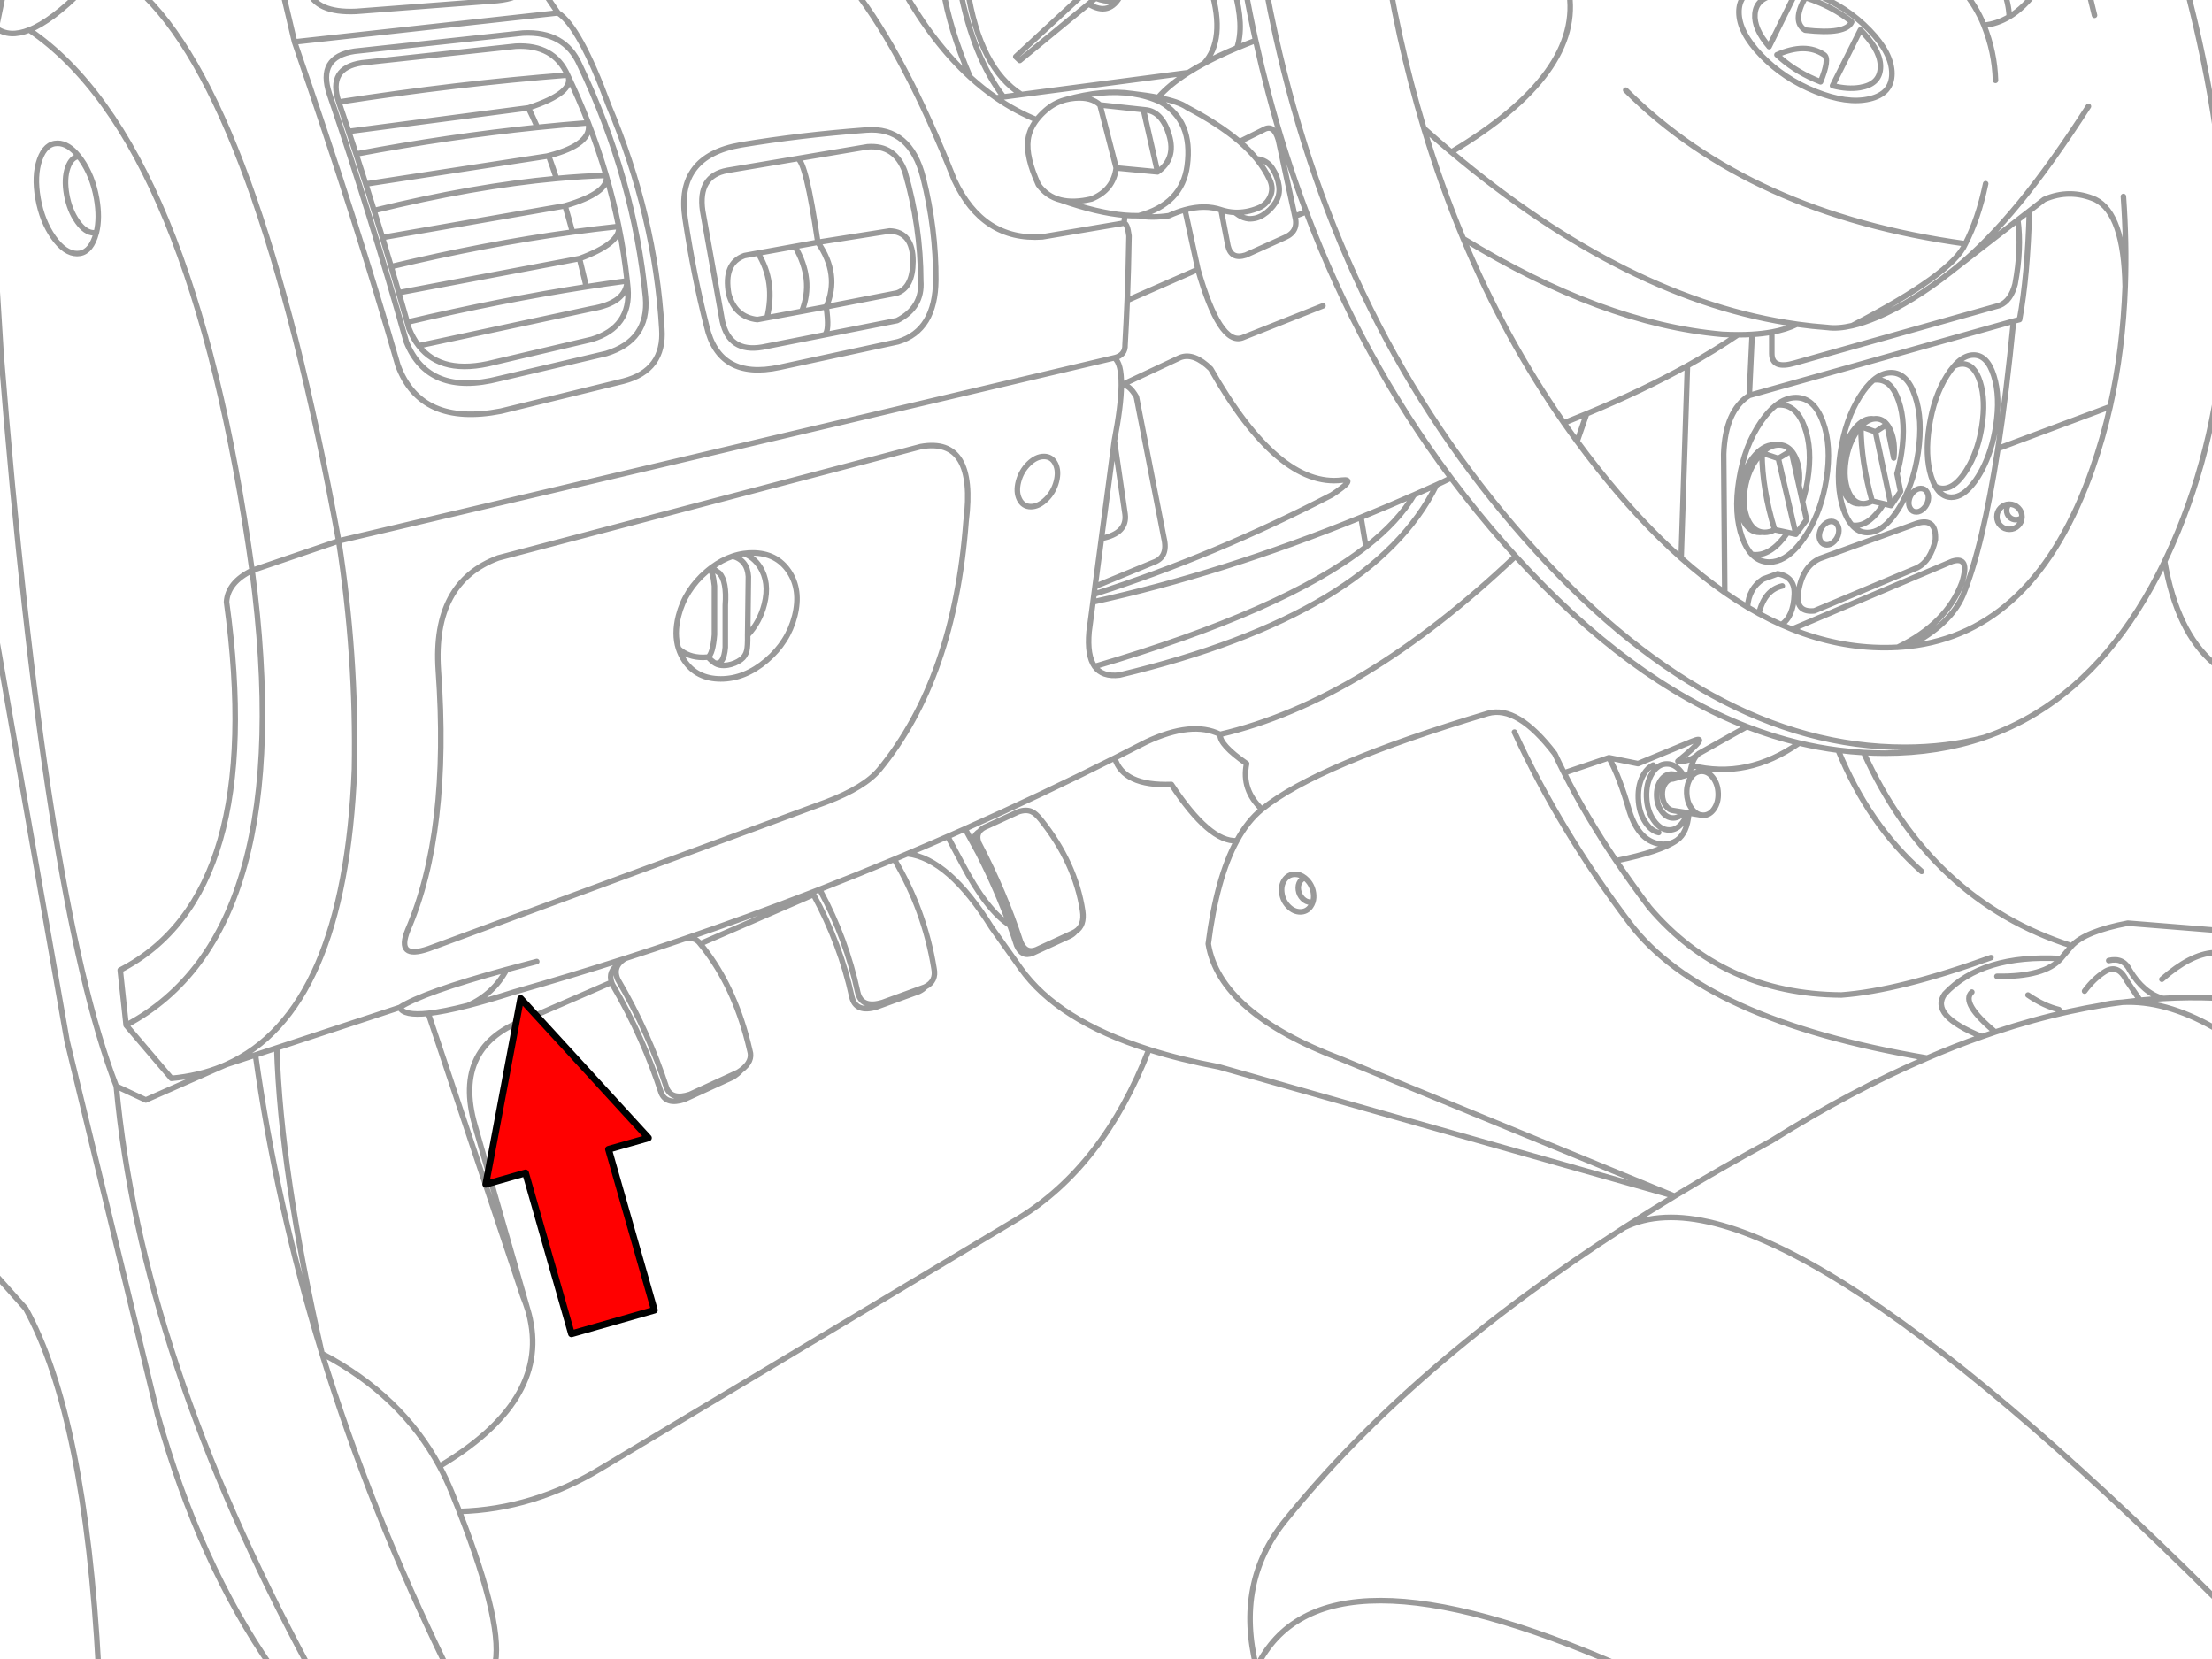 <svg xmlns="http://www.w3.org/2000/svg" xmlns:xlink="http://www.w3.org/1999/xlink" preserveAspectRatio="none" width="400" height="300" viewBox="0 0 400 300"><defs><path fill="#f00" d="M188.15-247.25v46h89.25v22.15l90.2-45.1-90.2-45.1v22.05h-89.25z" id="b"/><path id="a" stroke="#999" stroke-linejoin="round" stroke-linecap="round" d="M354.152-1.85q2.513 2.974 3.887 6.406 2.403-.246 4.571-1.542-.089-2.432-1.075-4.865m1.075 4.865q2.705-1.618 5.047-4.865m-9.618 6.406q1.941 4.847 2.088 9.943m16.771 4.696q-6.646 10.338-12.386 17.348-5.942 7.259-11.644 11.893l11.289-8.752 2.079-1.613 2.666-2.07q4.62-2.009 9.241 0 5.159 2.57 5.384 15.625m-31.165-2.786l.506-.404m-.506.404l-.164.133-.116.089q-7.114 5.566-13.292 8.183-2.468 1.045-4.531 1.524-2.531.593-4.451.333-2.748-.2-5.509-.586-1.92.943-4.54 1.417v3.878q.006 2.935 4.194 1.688l36.954-10.396q1.99-.838 2.754-3.821 1.203-6.436.498-11.6m-12.075 9.378l.28-.222m-32.604 11.093q-1.636.298-3.545.413l-.524 11.018 47.691-13.399 1.084-.289m-6.113-24.519q-1.341 6.359-3.665 10.84-2.328 5.414-20.427 14.772m56.394 42.547q2.198 12.696 8.841 18.375m-57.15-34.186l.649 3.194-1.715 2.537-1.328-.311-2.088-.493m3.905-7.775l-1.235-6.069m5.456 25.874l-18.552 7.779q-3.25.329-2.95-2.892.618-5.024 3.927-6.548l17.486-6.335q3.575-1.107 3.376 2.932-.833 3.829-3.288 5.065zm-22.604 11.098l28.912-12.253q3.308-1.028 1.777 3.821-2.729 7.388-11.613 11.697m38.344-43.435l-20.236 7.561q-2.726 17.75-6.317 26.487-2.245 5.279-9.827 9.223m-8.09 19.161q12.089 26.748 37.553 34.87 2.436-2.627 10.12-4.087l15.487 1.244m-36.114-109.883q-1.268 12.938-2.812 22.986m-29.854-65.488l5.038-10.071m-15.069 4.496q5.168-2.279 8.512 0 1.06.714-.64 4.878m5.615-10.804q-1.031 2.321-8.397 1.475-2.427-1.502 0-5.86m-1.933-.435l-4.571 9.272m-55.208 34.648q25.105 15.362 46.732 17.277 1.484.08 2.852.08 1.34.002 2.568-.071m-33.986 15.984q2.097-.824 4.114-1.662 10.108-4.188 18.188-8.668 4.937-2.739 9.116-5.584m-56.692-37.264q2.481 2.214 4.953 4.292 23.99-14.301 21.173-29.294m-56.479 9.147q-1.763.668-3.372 1.346-3.296 1.386-5.944 2.808-1.535.825-2.852 1.662-3.474 2.203-5.438 4.491 3.784.737 5.233 1.781 5.66 2.977 9.17 5.926l.298.253 4.394-2.181q1.792-1.01 2.617 1.848l2.981 13.79 2.035-.791m-8.965-9.56q-1.301-1.591-3.061-3.105m3.061 3.105q1.866.16 2.888 1.75.924 1.439 1.164 3.119.24 1.626-.631 3.012-.853 1.351-2.212 2.221-1.191.764-2.594.711-.977-.107-1.795-.64l-.729-.515q-1.252-.058-2.488-.462l1.244 6.486q.587 2.532 3.199 1.688l7.108-3.199q2.517-1.096 1.777-3.821m-10.84-.693q2.082.093 4.212-.773 1.448-.569 2.115-1.955.737-1.519-.018-3.154-.894-1.939-2.399-3.776m11.995 26.522l-14.572 5.775q-4.062 1.382-7.997-12.35l-12.759 5.598q-.162 4.098-.391 7.997.079 1.882-1.928 2.372 1.293.976 1.253 4.914l10.627-4.976q2.473-.949 5.509 2.044 12.214 21.54 23.723 20.081 2.71-.323-1.866 2.666-21.058 10.95-42.911 17.921l-.187 1.395q23.386-5.12 48.358-15.265 4.762-1.934 9.583-4.052 2.026-.887 4.061-1.808 1.07-.485 2.594-1.244m-64.595 22.368l-.715 5.384q-.382 4.315 1.008 6.269 34.165-10.049 48.962-21.587l-.897-5.331m27.891 7.01q-27.602 26.176-53.32 32.164-.115 1.882 4.789 5.278-.968 4.705 2.754 8.237 9.927-8.063 40.783-17.299 5.368-1.522 12.084 7.286.801 1.715 1.675 3.447l8.099-2.737 5.242 1.066 9.685-3.998q3.725-1.535-2.488 3.554 2.064.14 3.443-1.088.329-.342.733-.511l8.272-4.629m-68.745-32.449q5.864-4.575 8.685-9.383m80.633-12.337h.004l2.626.96 2.075-1.351m-15.234 13.936l.729 3.292-1.924 2.608-1.493-.32-2.346-.506m4.385-8.001l.649 2.928m-7.321-8.774h.004l2.95.991 2.332-1.395m-2.332 1.395l3.172 13.683m-.835-15.069l1.382 6.242m11.182-10.618q.019 6.293 2.03 13.457m-19.881-8.685q.023 6.476 2.283 13.848m-35.652-15.927l1.728-4.998m17.539 65.359l1.071-.298q.061-.424.138-.804.082-.409.187-.769.358-1.238.973-1.875m15.216-23.537q2.194-1.426 2.355-5.478.127-3.203-3.008-3.718l-2.634.955q-2.576 1.659-2.817 5.069m2.057 1.168q1.016-4.278 4.225-4.993m-5.953-34.386q-4.34 2.749-4.62 10.573l.195 24.998m13.434 27.166q-9.37 6.58-19.423 4.056m-.746-72.157l-1.137 34.714m-41.485-73.272q31.902 26.816 62.392 31.072m-17.06 88.616q-.26-.015-.506-.089l-4.7-.746m-.204-5.709l.053-.004 1.262-.347m3.132-.875l.36-.111-.084.018m.053 7.73l.129.044.595.093m-.693-7.886l.018-.004m-3.51.991l.737-.209m.626 6.771l.262.053q-.295 3.489-2.132 4.78l-.062.044q-2.869 2.022-10.933 3.665 2.805 4.169 6.011 8.419 13.3 15.654 34.652 15.807 10.418-.764 27.002-6.744m-68.94-36.074q1.942 3.551 3.643 9.507 1.829 5.909 6.131 6.131 1.437-.042 2.435-.711m3.701-12.315l-1.324.369m94.543 45.71q-8.787-4.971-16.495-4.554-1.986.255-3.989.591-2.69.451-5.416 1.044-6.655 1.445-13.519 3.732-1.2.4-2.408.826-4.885 1.726-9.876 3.874-13.663 5.877-28.104 14.923-9.081 4.925-17.477 9.996-4.659 2.817-9.107 5.678 26.154-13.079 106.391 66.595m-117.227-148.658q3.937 7.777 9.374 15.856m-63.916-9.289q-2.569 2.085-4.523 5.687-3.635 6.684-5.153 18.597 2.046 12.512 23.981 20.791l60.179 24.745-82.215-23.324q-6.925-1.309-12.661-3.132-8.159 21.06-23.59 30.498l-75.071 44.968q-12.353 7.515-25.776 7.894 8.271 21.162 6.291 28.179m203.915-79.407q-38.506 24.759-61.201 52.911-9.018 11.169-5.153 26.496 11.535-24.167 66.461 0m64.458-113.877q-9.482-3.845-6.713-7.69 6.714-7.203 20.969-6.388l1.964-2.31m-18.037 8.352q-2.104 1.941 4.225 7.21m16.122-7.388q1.674-2.24 3.59-3.465 2.421-1.545 3.963 1.51l2.461 3.607q2.08-.205 4.136-.32-3.51-.966-5.975-5.065-1.148-2.413-3.821-1.777m-1.542 8.121q1.956-.483 3.989-.591 1.612-.209 3.212-.369m-20.232-.942q2.871 1.969 5.598 2.63m-11.195-6.006q8.632.117 11.542-3.199m18.224 3.732q5.178-4.543 9.347-4.798m-9.147 8.263q4.629-.266 9.147-.089m-106.107-163.834q22.401 22.36 61.299 27.722m-81.379 88.132q8.263 17.889 20.8 34.466 13.234 17.504 53.684 24.359m-9.334-113.02l2.821 13.301m-9.552 44.155q5.494 13.43 15.06 21.884m-124.037-159.125q1.831 6.549.48 10.493m-4.656-10.493q2.634 9.035-1.288 13.301m-22.87-13.301l.329 1.502 1.626-1.502 1.355 1.515q3.395 1.293 4.558-.578.249-.396.395-.937m1.662 18.757q2.72.402 5.091 1.502m-5.091-1.502q-5.337-.794-12.017 1.088.812-.209 1.693-.28 2.968-.231 4.487 1.226l7.837.853.338.036q3.03.262 4.314 4.567 1.283 4.306-2.092 6.628l-7.464-.711q-.511 3.996-4.443 5.598-3.232.764-5.589.178 6.661 2.352 11.586 2.763 1.329.11 2.532.08 7.815-2.141 8.725-9.01 1.085-8.133-4.816-11.515m-.533 12.617l-2.559-11.231m-7.837-.853l2.932 11.373m7.561-12.71q-2.002-.392-4.656-.697m-9.596-17.255l-11.435 10.582.72.68 12.417-10.2 1.279-1.048m-27.477-1.515q1.066 6.986 4.838 15.776 2.272 2.076 4.687 3.741l1.333-.173q-5.437-7.14-7.837-19.343m6.504 19.516q3.501 2.412 7.304 3.958.68-.883 1.644-1.724 1.465-1.282 3.31-1.826l.062-.018.231-.062m-.92 18.095q-2.493-.622-4.007-2.754-2.283-4.985-1.875-8.112.24-1.882 1.555-3.599m-5.971-4.132l3.23-.426q-7.516-4.735-9.734-18.917m39.246 39.717q3.583-.983 6.513 0m-6.513 0l2.337 10.751m-10.662-9.685q2.251.459 5.42 0 1.503-.685 2.905-1.066m-59.682-39.717q9.132 11.825 18.037 34.297 5.135 11.056 15.904 10.307l14.749-2.488.133-1.413m-.133 1.413q.614.138.889 2.31-.097 6.008-.32 11.64m-19.09-37.149l30.099-3.954m-17.988-12.399q3.792 2.339 5.838-1.626m-45.719 27.406l-12.661 2.132q1.531.351 3.687 15.105l12.972-2.044q4.218.178 4.194 5.509-.03 4.678-2.861 5.687l-12.795 2.488q.64 4.427-.298 5.069l13.092-2.581q4.632-2.349 4.265-7.197-.009-9.818-2.843-19.636-1.765-4.903-6.753-4.531zm10.04 5.611q2.322 9.272 2.27 18.397-.052 9.128-6.802 11.178l-21.413 4.62q-10.923 2.325-13.15-7.464-2.318-9.05-3.874-19.396-1.688-11.258 10.022-13.274 10.736-1.798 22.639-2.692 7.984-.643 10.307 8.632zm-32.253 14.025q-3.842 1.374-2.843 6.93 1.152 4.162 5.153 4.62l1.746-.324q1.576-6.498-1.617-11.671l-2.439.444zm-31.924-32.582l.031.067q1.364 3.084-7.104 5.86m1.626 3.519q4.614-.475 9.174-.826m37.749 6.46l-12.661 2.132q-5.344.989-4.443 7.286l3.554 19.903q1.243 5.72 7.197 4.709l11.253-2.217m-5.344-15.962q3.504 5.993 1.235 11.711l4.407-.817q2.537-5.82-1.51-11.64l-4.132.746zm0 0l-6.668 1.208m7.903 10.502l-6.286 1.168m-9.996 45.066l1.408 1.008q1.376 1.482 1.066 5.775v7.641q-.274 3.329-1.959 2.777.937.653 2.43.404 1.324-.231 2.355-.986.817-.604 1.057-1.644.178-.773.151-2.746m0-.004l.133-10.6q-.171-2.916-2.808-3.674m-3.314 5.367q-.283-2.727-.915-3.012m.915 11.808v-8.796m-1.155 12.861q.869-.574 1.155-4.065m-.004 5.087q-.574-.405-1.151-1.022m74.582-49.104q-.035 3.708-1.253 10.04l1.928 13.239q.443 3.491-4.265 4.407l-1.146 8.654 10.564-4.354q2.675-.957 1.866-4.354l-4.976-25.501q-1.359-2.383-2.719-2.132zm-1.253 10.04l-2.337 17.646m-1.146 8.654l-.182 1.395m-100.576 66.301q-2.882.741-5.447 1.444-2.33 4.412-6.988 6.495 3.64-.933 8.348-2.439 10.111-2.872 20.098-6.077 5.245-1.685 10.458-3.465 11.712-3.995 23.253-8.459l1.391-.542q6.735-2.626 13.412-5.411l1.457-.613.293-.12.458-.191.151-.067q3.645-1.538 7.273-3.123 1.569-.686 3.136-1.382 13.63-6.052 27.011-12.781 2.849-1.433 5.687-2.897 8.262-3.881 13.328-1.368m-22.635-12.257q1.378 1.937 4.5 1.55 45.706-10.932 57.207-34.328m-96.293-89.354q5.444 9.669 12.124 15.776m-55.652 45.443q-1.209-20.456-9.596-40.339-5.232-14.256-9.152-16.704l-47.536 5.242q11.394 33.1 18.659 58.376 4.081 11.071 18.57 8.263l22.124-5.42q7.447-1.939 6.93-9.418zm39.264 79.514q-2.671 3.236-9.596 5.864l-71.783 26.478q-5.916 2.02-3.732-3.385 7.612-17.624 5.509-46.905-1.066-15.848 10.84-20.249l76.226-20.081q10.099-1.807 8.174 13.497-2.146 28.363-15.638 44.781zm-58.011-136.557l-2.843-4.176m-42.294 0q1.453 4.245 8.707 3.909l25.501-1.955q3.649-.364 5.153-1.955m5.522 34.07q4.621-.426 8.952-.56m-43.382 1.55l32.729-5.029.275-.071q8.027-2.079 7.148-5.94m-2.834 19.712q4.224-.577 8.339-1.013.408 3.043-7.064 5.793l-.018.004m1.239 5.091q3.742-.581 7.361-1.062-.149 3.972-6.451 5.029l-31.169 6.682m-6.548-19.539l32.92-5.713.044-.013q8.121-2.385 7.41-5.478m-35.896 26.482q17.167-4.029 32.329-6.388m-35.23-3.638q17.1-4.096 32.733-6.237m-35.812-3.887q17.98-4.406 32.924-5.775m4.145 14.447l-32.613 6.162m-7.703-25.03q16.693-3.153 32.72-4.807m-35.847-4.576q21.407-3.321 41.294-4.869m-39.508 10.174l32.435-4.247m-42.205-11.906l-2.221-9.418m4.86 302.807q-30.356-56.3-34.812-104.925-12.962-33.434-20.782-131.963l-3.35-54.191q-.17-4.149 2.461-4.798l1.422-6.93m-1.422 6.93q2.37 1.757 5.966.329 4.053-1.609 9.663-7.259m6.042 197.882l5.331 2.488 13.776-6.073q-4.211 1.73-9.156 2.172l-8.174-9.596-1.066-9.951q26.46-13.647 19.183-66.435.225-3.538 4.62-5.687-10.825-77.541-40.219-97.542m34.812 187.038l.555-.24.142-.062q21.395-9.488 23.181-53.307.381-20.605-2.843-41.21l-15.629 5.322q8.627 65.488-22.737 82.073m38.366-87.395q-14.664-80.117-36.234-99.479m66.532 176.829q-15.145 4.132-19.281 6.846.689 1.542 5.153 1.062 2.817-.304 7.139-1.413m10.764 54.768l-9.489-33.146q-4.144-14.466 9.552-19.254l15.114-6.562m-69.589 14.865l5.313-1.75 3.843-1.266 22.2-7.304m-76.386 44.408l8.885 9.951q10.724 19.465 13.141 64.773m77.417-64.715q.284.927.48 1.844m-16.362 26.549q1.198 2.227 2.172 4.611.74 1.812 1.413 3.532m-32.96-83.65q.718 22.534 8.17 55.168 14.307 7.516 21.205 20.338m-83.561-169.849l16.34 93.081 16.349 67.501q7.577 26.884 20.605 45.59m-2.95-110.563q3.757 27.059 12.013 53.902 8.753 28.452 22.56 56.661m142.536-149.218q-4.925.3-11.808-10.156-8.719.318-10.227-4.78m-18.921 30.192q-4.157-2.635-8.623-11.142l-2.603-4.887m3.136-1.382l2.55 4.669m30.627 35.163q-16.455-5.219-23.146-14.647l-5.233-7.366q-7.735-12.427-15.203-13.314l-.155.067m.151-.067h.004m-15.776 6.402l.142.391m-1.306.569l-20.44 8.876m-65.253-72.699l139.986-33.044m182.422-12.959q.278-7.805-.324-16.158m-30.614 30.649q.771-.433 1.559-.435m-1.559.435q-.634.731-1.257 1.728-2.336 3.757-3.163 9.072-.829 5.314.338 9.072.317 1.015.733 1.755.628.42 1.404.422 1.816-.004 3.541-2.297.345-.455.684-1 .317-.505.604-1.044 1.57-2.96 2.186-6.899.726-4.656-.307-7.948-1.023-3.294-3.203-3.296m-4.909 22.062q.254.459.546.813.985 1.192 2.386 1.195 2.072-.004 4.038-2.621.396-.52.786-1.142.359-.576.684-1.191 1.793-3.382 2.497-7.881.828-5.314-.351-9.072-1.165-3.76-3.652-3.763-1.403.003-2.763 1.195-.414.364-.822.84m11.875-8.441q1.446-7.81 1.773-19.605m17.291 13.554q-.412 11.476-2.723 21.764-1.296 5.774-3.19 11.173-10.388 29.607-33.191 32.098-.971.107-1.964.164-1.153.067-2.337.067-8.397 0-16.74-3.332-.959-.385-1.919-.813-2.025-.903-4.047-2.004-1.028-.558-2.057-1.168-2.05-1.219-4.096-2.639-3.942-2.733-7.872-6.22-7.545-6.694-15.043-16.153-1.911-2.411-3.736-4.896-1.212-1.653-2.386-3.336-10.652-15.282-18.166-33.271-3.999-9.571-7.108-19.907-2.433-8.086-4.323-16.642-.976-4.421-1.75-8.716m143.7 0q1.253 4.737 2.328 9.605 11.759 53.24-4.86 90.887-.682 1.546-1.395 3.03m-50.703-10.391l-.04.062q-2.434 3.851-5.082 3.852-.319-.003-.618-.062 1.168 1.342 2.803 1.346 2.421-.003 4.678-2.945.453-.585.897-1.284.411-.649.782-1.342 2.04-3.801 2.79-8.859.882-5.975-.555-10.2-1.422-4.227-4.327-4.229-1.638.002-3.208 1.342.321-.057.644-.058 2.648.001 3.945 3.852 1.31 3.849.506 9.294-.298 2.016-.822 3.812m-4.483 4.927q-.78.481-1.599.484-.201-.003-.391-.036-.199.033-.4.036-1.78-.003-2.71-2.252-.924-2.247-.458-5.424.47-3.175 2.057-5.42 1.596-2.247 3.376-2.248.201 0 .391.031.199-.031.4-.031 1.196.001 2.004 1.013v.004q.398.496.702 1.231.843 2.036.533 4.838m4.878 5.504q.709 0 1.097.622.388.624.222 1.497-.168.871-.795 1.493-.625.625-1.333.626-.707-.002-1.093-.626-.388-.622-.222-1.493.166-.873.791-1.497.625-.622 1.333-.622zm18.255 5.242q-.044.852-.662 1.462m.662-1.462q-.458.4-1.088.4-.697.001-1.191-.493-.488-.488-.489-1.186 0-.649.422-1.124-.888.03-1.524.658-.658.666-.658 1.608 0 .942.658 1.599.666.666 1.608.666.942 0 1.599-.666m-1.684-3.865h.084q.942 0 1.599.658.666.666.666 1.608l-.004.138m25.754 7.912q-9.082 18.853-23.253 27.437-4.421 2.679-9.338 4.358-8.255 2.821-17.908 2.821-1.914 0-3.821-.111m21.729-2.71q-6.742 1.755-14.354 1.755-35.277 0-68.527-37.647-33.247-37.647-45.004-90.887-.954-4.321-1.724-8.539m107.298 7.597q.332.334.649.68 3.166 3.459 2.95 6.313-.216 2.851-3.687 3.421-2.222.366-4.949-.342m-2.159-.697q-.516-.199-1.048-.431-3.954-1.72-6.824-4.447m5.091-10.311q1.331.38 2.777 1.008 3.155 1.37 5.62 3.376m-9.778-6.077q1.543.397 3.23 1.075 5.721 2.297 9.76 6.486 4.048 4.197 4.047 7.837 0 3.639-4.047 4.58-4.04.944-9.76-1.355-5.718-2.299-9.765-6.495-4.038-4.19-4.038-7.828 0-3.176 3.074-4.3m2.377 10.529q-2.765-3.202-2.563-5.873.217-2.852 3.683-3.425 1.598-.262 3.452.027m-88.119 39.09q-3.941-10.459-6.882-21.644-1.189-4.535-2.217-9.187l-.022-.102m35.248 78.963q-16.223-21.722-26.127-48.029m35.905 60.055q-5.146-5.827-9.778-12.026m11.653 14.114q-.939-1.028-1.875-2.088m43.626 32.857q-21.261-8.259-41.752-30.769m51.196 33.728q-4.74-1.13-9.445-2.959m16.473 4.247q-3.524-.453-7.028-1.288m11.635 1.719q-2.307-.134-4.607-.431m4.145-44.51q-1.491-.224-2.315-2.217-.924-2.247-.458-5.424.47-3.175 2.057-5.42.332-.47.671-.844 1.109-1.203 2.301-1.373m-3.918 19.174q-.91-1.038-1.537-2.883-1.424-4.225-.542-10.2.883-5.975 3.554-10.2 1.172-1.847 2.386-2.888m-15.46 27.495l-.044.062q-2.734 3.962-5.709 3.963-.36 0-.697-.058 1.313 1.377 3.15 1.377 2.723-.001 5.26-3.025.507-.603 1.004-1.324.463-.667.88-1.377 2.291-3.912 3.132-9.116.992-6.149-.622-10.498-1.599-4.348-4.865-4.349-1.838 0-3.599 1.377.361-.058.724-.058 2.974.001 4.429 3.963 1.472 3.96.569 9.56-.335 2.075-.924 3.923m-5.033 5.073q-.877.492-1.799.493-.226 0-.44-.031-.223.031-.449.031-1.999-.002-3.043-2.315-1.037-2.311-.511-5.58.528-3.269 2.31-5.58 1.791-2.311 3.79-2.31.226 0 .44.031.223-.031.449-.031 1.344 0 2.252 1.04l.004.009q.444.508.782 1.262.947 2.096.6 4.98m-6.624 8.463q-1.677-.232-2.603-2.283-1.037-2.311-.511-5.58.528-3.269 2.31-5.58.374-.483.755-.866 1.246-1.238 2.586-1.413m-4.403 19.734q-1.023-1.071-1.728-2.972-1.597-4.346-.604-10.493.99-6.149 3.989-10.498 1.319-1.901 2.683-2.972m9.991 20.973q.709 0 1.097.622.388.624.222 1.497-.168.871-.795 1.493-.625.625-1.333.626-.707-.002-1.093-.626-.388-.622-.222-1.493.166-.873.791-1.497.625-.622 1.333-.622zm-25.985 52.694q-.231.661-.591 1.239-.935 1.536-2.288 1.728-.191.026-.391.027-1.611-.002-2.812-1.755-1.191-1.733-1.279-4.207-.089-2.474.977-4.225.874-1.409 2.101-1.675.283-.062.586-.062 1.257.001 2.257 1.057.284.298.546.68l.267.422m2.772-.782q.213-.04.44-.04 1.18-.002 2.048 1.151.875 1.165.933 2.812.059 1.648-.733 2.803-.785 1.164-1.964 1.164h-.049l-.089-.004m-5.207-.835q-.785-.046-1.377-.835-.627-.831-.671-2.017-.042-1.189.524-2.03.537-.781 1.319-.826m1.315-.351q-.662-.543-1.47-.542-1.177-.002-1.968 1.151-.783 1.165-.724 2.812.058 1.648.924 2.803.875 1.164 2.052 1.164 1.077 0 1.826-.973m2.768-7.384l-.275.093q-.283.116-.538.32-.33.264-.613.675-.174.259-.307.542-.135.287-.227.6-.088.299-.138.622-.073.496-.053 1.048.025.704.195 1.319.098.345.24.662.201.438.489.822.575.765 1.279 1.026m-7.264 3.261q-1.313-.275-2.341-1.773-1.246-1.816-1.337-4.407-.094-2.589 1.022-4.42.719-1.157 1.666-1.577m-62.858 20.369q-.824-.661-1.786-.662-1.181.001-1.875.995-.695.993-.498 2.395.198 1.401 1.173 2.395.974.994 2.155.995 1.181-.001 1.875-.995.264-.377.4-.813-.208.062-.444.062-.772-.001-1.408-.649-.635-.647-.764-1.559-.128-.913.324-1.559.336-.482.849-.604zm0 0q.188.149.369.333.975.993 1.173 2.395.122.87-.098 1.582m-134.477-149.147q2.03 4.26 3.696 8.552v.004q1.836 4.725 3.23 9.489v.004q1.342 4.584 2.275 9.205.989 4.892 1.519 9.827.072.643.133 1.288.596 7.095-6.5 9.267l-17.637 4.145q-9.414 2.413-13.617-2.99-1.029-1.321-1.746-3.11l-.324-1.151q-.753-2.666-1.524-5.318-.681-2.36-1.377-4.709-.782-2.631-1.577-5.251-.745-2.442-1.502-4.874-.746-2.398-1.506-4.785-.861-2.713-1.741-5.411-.667-2.044-1.342-4.078-.885-2.66-1.786-5.304-2.055-6.133 4.145-7.068l27.797-3.008q6.888-.351 9.347 5.202l.004.004m-7.073 5.926q.817 1.642 1.626 3.519m37.94 91.66v-.004m-6.508-12.226q1.867-1.394 3.834-2.048m-4.229 2.355l.395-.307m3.834-2.048q.996-.334 2.017-.475.758-.106 1.533-.107 4.348.001 6.579 3.332 2.233 3.329 1.048 8.041-1.187 4.712-5.096 8.041-3.907 3.328-8.254 3.328-4.351.001-6.584-3.328-.683-1.019-1.044-2.168-.824-2.603 0-5.873 1.185-4.712 5.091-8.041l.48-.395m6.246-2.83q1.747.671 2.852 2.368 1.827 2.809.826 6.784-.798 3.17-3.021 5.598m-7.144 3.954q-.452.044-.911.044-2.714-.001-4.42-1.608m65.95-34.652q1.414-.001 2.075 1.324.66 1.326.173 3.203-.487 1.875-1.835 3.199-1.349 1.327-2.763 1.328-1.412-.001-2.07-1.328-.66-1.324-.173-3.199.487-1.877 1.835-3.203 1.347-1.325 2.759-1.324zm-89.389-54.275q.716 1.958 1.426 4.109m4.163-20.565q9.862 20.658 11.906 42.027.651 7.756-7.108 10.129l-19.281 4.531q-12.808 3.285-16.793-6.664-6.391-22.751-13.861-44.693-2.246-6.706 4.531-7.73l30.387-3.288q7.53-.384 10.218 5.687zm-2.621 25.487q.677 2.281 1.346 4.74m1.257 4.785q.623 2.467 1.239 5.091m-88.421-9.791q-.117.459-.271.893m.271-.893q-.228.053-.475.053-1.517-.001-2.954-2.026-1.431-2.022-1.937-4.882-.506-2.863.209-4.887.656-1.84 1.973-2.004-1.863-2.35-3.825-2.35-2.186 0-3.225 2.914-1.031 2.914-.302 7.037.731 4.123 2.794 7.037 2.07 2.914 4.256 2.914 2.186 0 3.216-2.914m-2.914-14.638q.211.266.422.564 2.07 2.914 2.799 7.037.622 3.509-.036 6.144m93.13 135.708q2.833 4.826 5.091 9.898 2.11 4.735 3.718 9.685.934 2.227 4.176 1.155l8.707-3.998q.956-.605 1.51-1.248-.25.181-.533.36l-8.707 3.998q-3.243 1.072-4.176-1.155-1.609-4.95-3.718-9.685-2.258-5.072-5.091-9.898-.716-1.615.16-2.794-1.954 1.285-1.293 3.288l.155.395zm-14.852 60.41q3.229 14.904-16.362 26.549m-2.021-81.748l17.077 51.068q.477 1.154.826 2.288m88.559-89.718l-5.598 2.577q-.951.365-1.373.942-.61.823-.138 2.079 4.659 8.93 7.552 17.859.922 2.21 2.843 1.422l6.566-3.021q.25-.111.466-.249 1.715-1.079 1.311-3.75-1.306-8.628-7.544-16.438-.915-1.146-1.679-1.475-.995-.435-2.408.053zm-6.97 3.519q-1.522.911-.849 2.701.394.755.773 1.51 3.22 6.37 5.54 12.741.655 1.803 1.239 3.607.922 2.21 2.843 1.422l6.566-3.021q.734-.326 1.177-.871m-45.954-7.25q4.587 8.524 6.668 18.161.674 3.055 4.531 1.866l7.552-2.754.116-.058q2.055-1.024 1.573-3.319-1.69-10.463-7.17-19.698m-14.576 6.371l-.227-.418m-34.923 12.959q.422-.568 1.213-1.035m20.854 20.209q2.211-1.635 1.599-3.55-.341-1.499-.742-2.932-2.718-9.685-8.214-16.358-1.017-1.421-3.039-.835m43.653 8.605q-.433.508-1.182.857l-7.552 2.754q-3.857 1.189-4.531-1.866-2.034-9.419-6.908-18.392m79.789-154.154q-1.062-4.816-1.893-9.503m152.052 0q.644 2.467 1.239 4.976" fill="none"/><path id="c" stroke="#000" stroke-width="3" stroke-linejoin="round" stroke-linecap="round" d="M-.006 18.385h74.298v-18.382l75.11 37.555-75.11 37.576v-18.444h-74.298v-38.304z" fill="none"/></defs><use xlink:href="#a" transform="matrix(1.002 0 0 1.002 .004 .001)"/><g transform="matrix(-.093 -.326 .326 -.093 201.432 279.554)"><use xlink:href="#b"/><use xlink:href="#c" transform="matrix(1.201 0 0 1.201 188.2 -269.3)"/></g></svg>